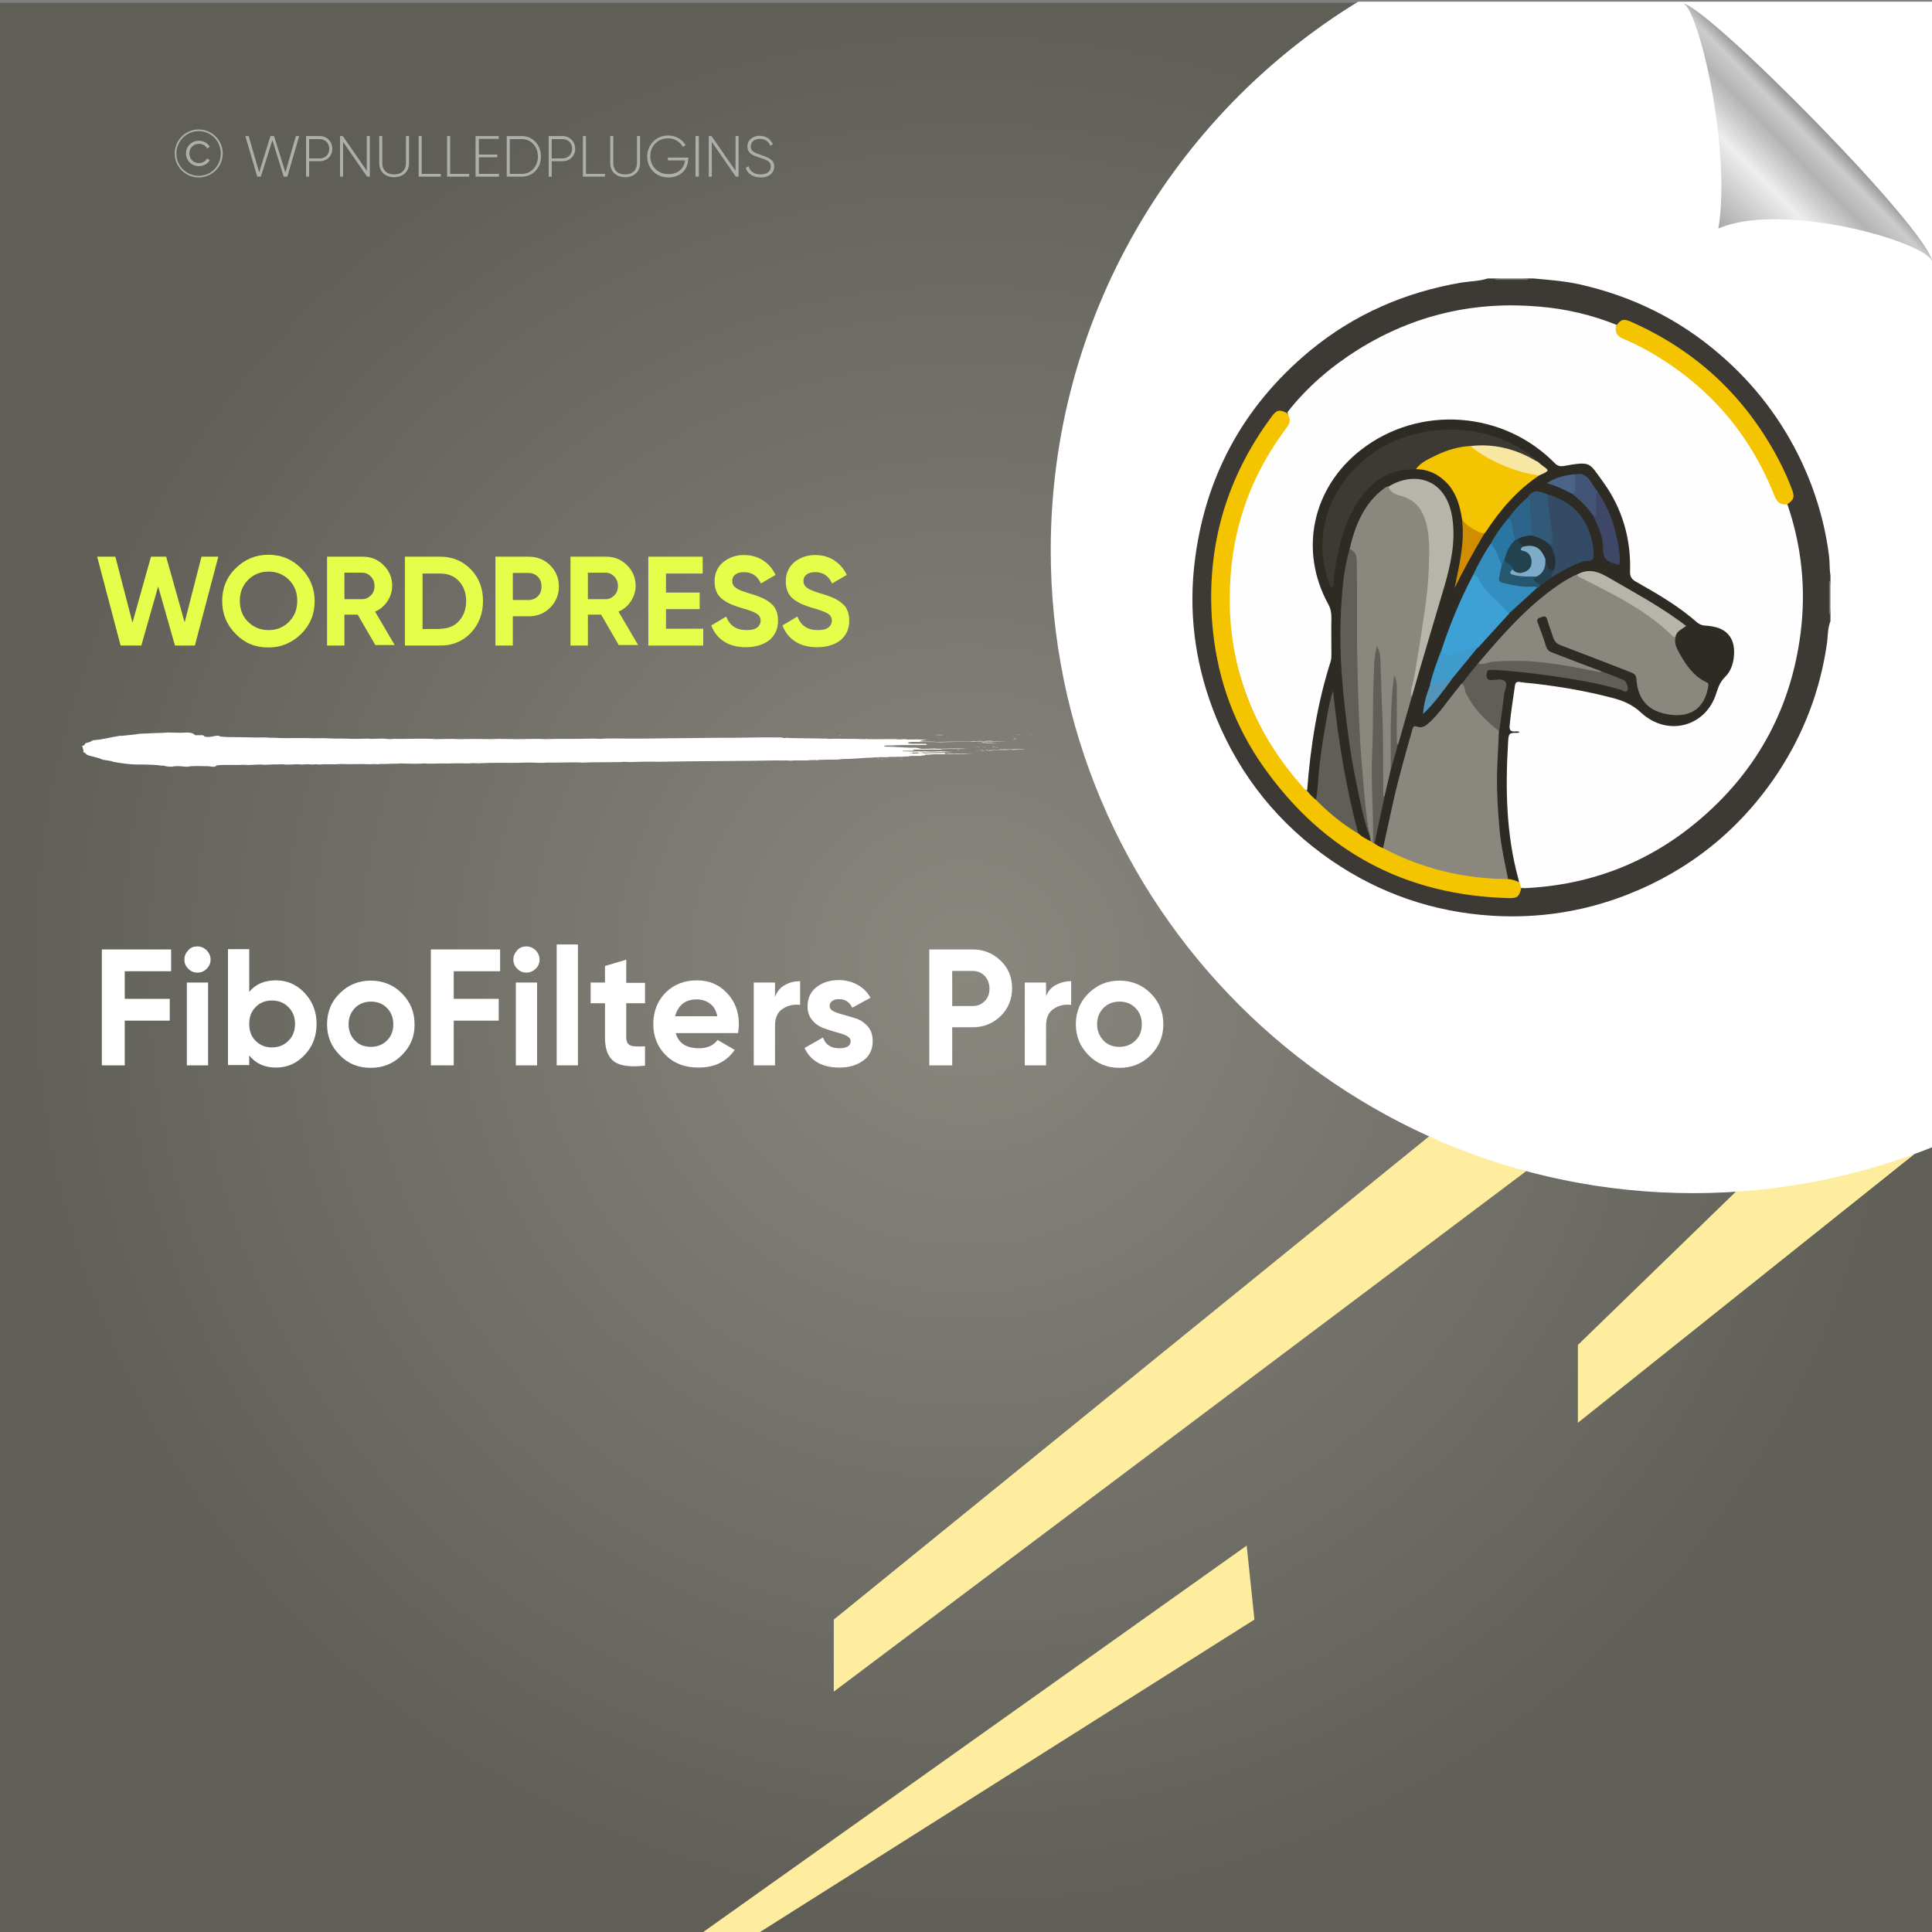 <?xml version="1.0" encoding="utf-8"?>
<!-- Generator: Adobe Illustrator 26.0.1, SVG Export Plug-In . SVG Version: 6.00 Build 0)  -->
<svg version="1.1" id="Layer_1" xmlns="http://www.w3.org/2000/svg" xmlns:xlink="http://www.w3.org/1999/xlink" x="0px" y="0px"
	 viewBox="0 0 700 700" style="enable-background:new 0 0 700 700;" xml:space="preserve">
<rect x="0" y="0" width="700" height="700" fill="#808080" stroke="none"/>
<style type="text/css">
	.st0{fill:url(#SVGID_1_);}
	.st1{fill:#FFED9F;}
	.st2{fill:#FFFFFF;}
	.st3{fill:none;}
	.st4{fill:#E3FF4A;}
	.st5{fill:#AEAFAC;}
	.st6{fill-rule:evenodd;clip-rule:evenodd;fill:#FFFFFF;}
	.st7{fill:url(#path4572_00000044138236156009852620000005835623912936382113_);}
	.st8{fill:#3D3934;}
	.st9{fill:#74716D;}
	.st10{fill:#74716E;}
	.st11{fill:#FEFEFE;}
	.st12{fill:#F4C400;}
	.st13{fill:#2E2A24;}
	.st14{fill:#8A877F;}
	.st15{fill:#5F5F58;}
	.st16{fill:#B7B4AA;}
	.st17{fill:#3DA1D7;}
	.st18{fill:#344B65;}
	.st19{fill:#348EC0;}
	.st20{fill:#F8E6A3;}
	.st21{fill:#3F4766;}
	.st22{fill:#335978;}
	.st23{fill:#3F9BCC;}
	.st24{fill:#D08D00;}
	.st25{fill:#2C6589;}
	.st26{fill:#435577;}
	.st27{fill:#2976A2;}
	.st28{fill:#255771;}
	.st29{fill:#606059;}
	.st30{fill:#5295B8;}
	.st31{fill:#496487;}
	.st32{fill:#25414F;}
	.st33{fill:#273032;}
	.st34{fill:#234250;}
	.st35{fill:#7EABC7;}
</style>
<radialGradient id="SVGID_1_" cx="350" cy="349" r="350" gradientTransform="matrix(1 0 0 -1 0 700)" gradientUnits="userSpaceOnUse">
	<stop  offset="0" style="stop-color:#8A877F"/>
	<stop  offset="1" style="stop-color:#5F5F58"/>
</radialGradient>
<rect y="1" class="st0" width="700" height="700"/>
<g>
	<polygon class="st1" points="628.9,431.8 571.7,487.3 571.7,515.5 693.7,418.1 	"/>
	<polygon class="st1" points="517.8,411.7 302.1,586.8 302.1,612.9 553,424.3 	"/>
	<polygon class="st1" points="451.7,560 253.4,701 273.8,701 454.5,586.8 	"/>
</g>
<path class="st2" d="M700.5,0.6H492.1c-66.8,40.9-111.4,114.6-111.4,198.8c0,128.6,104.3,232.9,232.9,232.9c30.7,0,60-6,86.9-16.8
	V0.6z"/>
<g>
	<rect x="34.5" y="201.7" class="st3" width="334.6" height="69.9"/>
	<path class="st4" d="M43.7,233.9l-8.5-32.2h6.6l6.2,23.9l6.7-23.9h5.5l6.7,23.8l6.1-23.8h6.1l-8.5,32.2h-7.2l-6.1-21.4l-6.1,21.4
		H43.7z"/>
	<path class="st4" d="M109.1,229.7c-3.3,3.2-7.2,4.9-11.9,4.9c-4.7,0-8.6-1.6-11.8-4.9c-3.2-3.2-4.9-7.2-4.9-11.9s1.6-8.7,4.9-11.9
		c3.2-3.2,7.2-4.9,11.8-4.9c4.7,0,8.6,1.6,11.9,4.9c3.2,3.2,4.9,7.2,4.9,11.9S112.4,226.4,109.1,229.7z M89.9,225.3c2,2,4.5,3,7.4,3
		c2.9,0,5.4-1,7.4-3c2-2,3-4.5,3-7.6c0-3.1-1-5.6-3-7.6c-2-2-4.5-3-7.4-3c-2.9,0-5.4,1-7.4,3c-2,2-3,4.5-3,7.6
		C86.9,220.8,87.9,223.4,89.9,225.3z"/>
	<path class="st4" d="M136.1,233.9l-6.5-11.2h-4.8v11.2h-6.3v-32.2h12.9c3,0,5.5,1,7.6,3.1c2.1,2.1,3.1,4.6,3.1,7.5
		c0,2-0.6,3.8-1.7,5.5c-1.1,1.7-2.6,3-4.5,3.8l7.1,12.1H136.1z M124.8,207.6v9.5h6.5c1.2,0,2.2-0.5,3.1-1.4c0.9-0.9,1.3-2.1,1.3-3.4
		c0-1.3-0.4-2.4-1.3-3.4c-0.9-0.9-1.9-1.4-3.1-1.4H124.8z"/>
	<path class="st4" d="M159.5,201.7c4.4,0,8.1,1.5,11.1,4.6c3,3.1,4.4,6.9,4.4,11.5c0,4.5-1.5,8.4-4.4,11.5c-3,3.1-6.6,4.6-11.1,4.6
		h-12.8v-32.2H159.5z M159.5,227.8c2.8,0,5.1-0.9,6.8-2.8c1.7-1.9,2.6-4.3,2.6-7.2c0-3-0.9-5.4-2.6-7.2c-1.7-1.9-4-2.8-6.8-2.8h-6.4
		v20.1H159.5z"/>
	<path class="st4" d="M191.5,201.7c3.1,0,5.7,1,7.8,3.1c2.1,2.1,3.2,4.6,3.2,7.7c0,3-1.1,5.6-3.2,7.7c-2.1,2.1-4.7,3.1-7.8,3.1h-5.7
		v10.6h-6.3v-32.2H191.5z M191.5,217.4c1.3,0,2.5-0.5,3.4-1.4c0.9-0.9,1.3-2.1,1.3-3.5c0-1.4-0.4-2.6-1.3-3.5
		c-0.9-0.9-2-1.4-3.4-1.4h-5.7v9.8H191.5z"/>
	<path class="st4" d="M224.3,233.9l-6.5-11.2H213v11.2h-6.3v-32.2h12.9c3,0,5.5,1,7.6,3.1c2.1,2.1,3.1,4.6,3.1,7.5
		c0,2-0.6,3.8-1.7,5.5c-1.1,1.7-2.6,3-4.5,3.8l7.1,12.1H224.3z M213,207.6v9.5h6.5c1.2,0,2.2-0.5,3.1-1.4c0.9-0.9,1.3-2.1,1.3-3.4
		c0-1.3-0.4-2.4-1.3-3.4c-0.9-0.9-1.9-1.4-3.1-1.4H213z"/>
	<path class="st4" d="M241.2,227.8h13.6v6.1h-19.9v-32.2h19.7v6.1h-13.3v6.9h12.2v6h-12.2V227.8z"/>
	<path class="st4" d="M270.3,234.5c-3.2,0-5.9-0.7-8-2.1c-2.2-1.4-3.7-3.4-4.6-5.8l5.4-3.2c1.3,3.3,3.7,4.9,7.4,4.9
		c1.8,0,3.1-0.3,3.9-1c0.8-0.6,1.2-1.5,1.2-2.4c0-1.1-0.5-2-1.5-2.6c-1-0.6-2.8-1.3-5.4-2c-1.4-0.4-2.7-0.9-3.7-1.3
		c-1-0.4-2-1-3-1.7c-1-0.7-1.8-1.6-2.3-2.7c-0.5-1.1-0.8-2.4-0.8-3.9c0-2.9,1-5.2,3.1-7c2.1-1.7,4.6-2.6,7.5-2.6
		c2.6,0,4.9,0.6,6.9,1.9c2,1.3,3.5,3,4.6,5.3l-5.3,3.1c-1.3-2.8-3.3-4.1-6.2-4.1c-1.3,0-2.4,0.3-3.1,0.9c-0.8,0.6-1.1,1.4-1.1,2.3
		c0,1,0.4,1.8,1.3,2.5c0.8,0.6,2.5,1.3,4.9,2c1,0.3,1.7,0.5,2.2,0.7c0.5,0.2,1.2,0.4,2.1,0.8c0.9,0.4,1.5,0.7,2,1
		c0.5,0.3,1,0.7,1.6,1.2c0.6,0.5,1.1,1.1,1.4,1.6c0.3,0.6,0.6,1.2,0.8,2c0.2,0.8,0.3,1.6,0.3,2.6c0,3-1.1,5.3-3.2,7.1
		C276.5,233.6,273.7,234.5,270.3,234.5z"/>
	<path class="st4" d="M296.1,234.5c-3.2,0-5.9-0.7-8-2.1c-2.2-1.4-3.7-3.4-4.6-5.8l5.4-3.2c1.3,3.3,3.7,4.9,7.4,4.9
		c1.8,0,3.1-0.3,3.9-1c0.8-0.6,1.2-1.5,1.2-2.4c0-1.1-0.5-2-1.5-2.6c-1-0.6-2.8-1.3-5.4-2c-1.4-0.4-2.7-0.9-3.7-1.3
		c-1-0.4-2-1-3-1.7c-1-0.7-1.8-1.6-2.3-2.7c-0.5-1.1-0.8-2.4-0.8-3.9c0-2.9,1-5.2,3.1-7c2.1-1.7,4.6-2.6,7.5-2.6
		c2.6,0,4.9,0.6,6.9,1.9c2,1.3,3.5,3,4.6,5.3l-5.3,3.1c-1.3-2.8-3.3-4.1-6.2-4.1c-1.3,0-2.4,0.3-3.1,0.9c-0.8,0.6-1.1,1.4-1.1,2.3
		c0,1,0.4,1.8,1.3,2.5c0.8,0.6,2.5,1.3,4.9,2c1,0.3,1.7,0.5,2.2,0.7c0.5,0.2,1.2,0.4,2.1,0.8c0.9,0.4,1.5,0.7,2,1
		c0.5,0.3,1,0.7,1.6,1.2c0.6,0.5,1.1,1.1,1.4,1.6c0.3,0.6,0.6,1.2,0.8,2c0.2,0.8,0.3,1.6,0.3,2.6c0,3-1.1,5.3-3.2,7.1
		C302.4,233.6,299.6,234.5,296.1,234.5z"/>
</g>
<g>
	<rect x="33" y="344" class="st3" width="409.8" height="247.8"/>
	<path class="st2" d="M62,351.9H45.2v10h16.3v7.9H45.2V386h-8.3v-42H62V351.9z"/>
	<path class="st2" d="M71.5,352.4c-1.3,0-2.4-0.5-3.3-1.4c-0.9-0.9-1.4-2-1.4-3.3c0-1.3,0.5-2.4,1.4-3.4c0.9-1,2-1.4,3.3-1.4
		c1.3,0,2.4,0.5,3.4,1.4c0.9,1,1.4,2.1,1.4,3.4c0,1.3-0.5,2.4-1.4,3.3C74,351.9,72.9,352.4,71.5,352.4z M67.7,386v-30h7.7v30H67.7z"
		/>
	<path class="st2" d="M100,355.2c4,0,7.5,1.5,10.4,4.6c2.9,3.1,4.3,6.8,4.3,11.2c0,4.4-1.4,8.2-4.3,11.2c-2.9,3.1-6.3,4.6-10.4,4.6
		c-4.2,0-7.4-1.5-9.7-4.4v3.5h-7.7v-42h7.7v15.5C92.5,356.6,95.8,355.2,100,355.2z M92.6,377.1c1.6,1.6,3.5,2.4,5.9,2.4
		s4.4-0.8,6-2.4c1.6-1.6,2.4-3.6,2.4-6.1c0-2.5-0.8-4.5-2.4-6.1c-1.6-1.6-3.6-2.4-6-2.4s-4.4,0.8-5.9,2.4c-1.6,1.6-2.3,3.6-2.3,6.1
		C90.3,373.5,91,375.5,92.6,377.1z"/>
	<path class="st2" d="M145.6,382.3c-3.1,3.1-6.8,4.6-11.3,4.6s-8.2-1.5-11.2-4.6c-3.1-3.1-4.6-6.8-4.6-11.2c0-4.4,1.5-8.2,4.6-11.2
		c3.1-3.1,6.8-4.6,11.2-4.6s8.2,1.5,11.3,4.6c3.1,3.1,4.6,6.8,4.6,11.2C150.3,375.5,148.7,379.2,145.6,382.3z M128.6,377
		c1.5,1.6,3.5,2.3,5.8,2.3c2.3,0,4.3-0.8,5.8-2.3c1.6-1.6,2.3-3.5,2.3-5.9c0-2.4-0.8-4.4-2.3-5.9c-1.6-1.6-3.5-2.3-5.8-2.3
		c-2.3,0-4.3,0.8-5.8,2.3c-1.5,1.6-2.3,3.5-2.3,5.9C126.3,373.4,127,375.4,128.6,377z"/>
	<path class="st2" d="M181.2,351.9h-16.8v10h16.3v7.9h-16.3V386h-8.3v-42h25.1V351.9z"/>
	<path class="st2" d="M190.7,352.4c-1.3,0-2.4-0.5-3.3-1.4c-0.9-0.9-1.4-2-1.4-3.3c0-1.3,0.5-2.4,1.4-3.4c0.9-1,2-1.4,3.3-1.4
		c1.3,0,2.4,0.5,3.4,1.4c0.9,1,1.4,2.1,1.4,3.4c0,1.3-0.5,2.4-1.4,3.3C193.1,351.9,192,352.4,190.7,352.4z M186.9,386v-30h7.7v30
		H186.9z"/>
	<path class="st2" d="M201.7,386v-43.8h7.7V386H201.7z"/>
	<path class="st2" d="M233.7,363.5h-6.8v12.5c0,1,0.3,1.8,0.8,2.3c0.5,0.5,1.3,0.8,2.3,0.8c1,0.1,2.2,0.1,3.7,0v7
		c-5.3,0.6-9.1,0.1-11.2-1.5c-2.2-1.6-3.3-4.5-3.3-8.6v-12.5h-5.2V356h5.2V350l7.7-2.3v8.4h6.8V363.5z"/>
	<path class="st2" d="M244.8,374.2c1,3.8,3.9,5.6,8.5,5.6c3,0,5.2-1,6.7-3l6.2,3.6c-3,4.3-7.3,6.4-13.1,6.4c-5,0-8.9-1.5-11.9-4.5
		s-4.5-6.8-4.5-11.3c0-4.5,1.5-8.3,4.4-11.3c3-3,6.8-4.5,11.4-4.5c4.4,0,8,1.5,10.9,4.6c2.9,3,4.3,6.8,4.3,11.3c0,1-0.1,2.1-0.3,3.2
		H244.8z M244.6,368.2h15.3c-0.4-2-1.3-3.6-2.7-4.6c-1.4-1-3-1.5-4.7-1.5c-2.1,0-3.8,0.5-5.2,1.6C246,364.8,245.1,366.3,244.6,368.2
		z"/>
	<path class="st2" d="M280.8,361.2c0.7-1.9,1.9-3.4,3.6-4.3c1.7-1,3.5-1.4,5.5-1.4v8.6c-2.4-0.3-4.5,0.2-6.3,1.4
		c-1.9,1.2-2.8,3.3-2.8,6.2V386h-7.7v-30h7.7V361.2z"/>
	<path class="st2" d="M300.6,364.5c0,0.8,0.5,1.5,1.6,2c1.1,0.5,2.3,0.9,3.9,1.3c1.5,0.4,3,0.9,4.6,1.4c1.5,0.6,2.8,1.6,3.9,2.9
		c1.1,1.4,1.6,3.1,1.6,5.1c0,3.1-1.2,5.5-3.5,7.1c-2.3,1.7-5.2,2.5-8.6,2.5c-6.2,0-10.4-2.4-12.6-7.1l6.7-3.8
		c0.9,2.6,2.8,3.9,5.9,3.9c2.8,0,4.1-0.9,4.1-2.6c0-0.8-0.5-1.4-1.6-2c-1.1-0.5-2.4-0.9-3.9-1.3c-1.5-0.4-3-0.9-4.6-1.5
		c-1.5-0.6-2.8-1.5-3.9-2.9c-1.1-1.3-1.6-2.9-1.6-4.9c0-3,1.1-5.3,3.3-7c2.2-1.7,4.9-2.5,8.1-2.5c2.4,0,4.7,0.6,6.7,1.7
		c2,1.1,3.6,2.7,4.7,4.7l-6.6,3.6c-1-2-2.6-3.1-4.8-3.1c-1,0-1.8,0.2-2.5,0.7S300.6,363.8,300.6,364.5z"/>
	<path class="st2" d="M352.4,344c4,0,7.4,1.4,10.2,4.1c2.8,2.7,4.1,6.1,4.1,10s-1.4,7.3-4.1,10c-2.8,2.7-6.2,4.1-10.2,4.1H345V386
		h-8.3v-42H352.4z M352.4,364.5c1.8,0,3.2-0.6,4.4-1.8c1.2-1.2,1.7-2.7,1.7-4.5c0-1.8-0.6-3.4-1.7-4.6c-1.2-1.2-2.6-1.8-4.4-1.8H345
		v12.7H352.4z"/>
	<path class="st2" d="M378.9,361.2c0.7-1.9,1.9-3.4,3.6-4.3s3.5-1.4,5.6-1.4v8.6c-2.4-0.3-4.5,0.2-6.3,1.4c-1.9,1.2-2.8,3.3-2.8,6.2
		V386h-7.7v-30h7.7V361.2z"/>
	<path class="st2" d="M416.9,382.3c-3.1,3.1-6.8,4.6-11.3,4.6c-4.4,0-8.2-1.5-11.2-4.6c-3.1-3.1-4.6-6.8-4.6-11.2
		c0-4.4,1.5-8.2,4.6-11.2c3.1-3.1,6.8-4.6,11.2-4.6c4.4,0,8.2,1.5,11.3,4.6c3.1,3.1,4.6,6.8,4.6,11.2
		C421.5,375.5,420,379.2,416.9,382.3z M399.8,377c1.5,1.6,3.5,2.3,5.8,2.3c2.3,0,4.3-0.8,5.8-2.3c1.6-1.6,2.3-3.5,2.3-5.9
		c0-2.4-0.8-4.4-2.3-5.9c-1.6-1.6-3.5-2.3-5.8-2.3c-2.3,0-4.3,0.8-5.8,2.3c-1.5,1.6-2.3,3.5-2.3,5.9
		C397.5,373.4,398.3,375.4,399.8,377z"/>
</g>
<g>
	<rect x="55.8" y="47.2" class="st3" width="304.9" height="46.6"/>
	<path class="st5" d="M63.3,55.6c0-4.8,3.9-8.7,8.7-8.7s8.7,3.9,8.7,8.7c0,4.8-3.9,8.7-8.7,8.7S63.3,60.4,63.3,55.6z M80,55.6
		c0-4.5-3.6-8.1-8-8.1s-8.1,3.6-8.1,8.1c0,4.5,3.6,8.1,8.1,8.1S80,60.1,80,55.6z M67.4,55.6c0-2.6,2-4.6,4.7-4.6
		c1.7,0,3.2,0.9,3.9,2.2l-1,0.6c-0.5-1.1-1.7-1.7-2.9-1.7c-2.1,0-3.5,1.6-3.5,3.5s1.4,3.5,3.5,3.5c1.2,0,2.4-0.6,2.9-1.7l1,0.6
		c-0.7,1.3-2.2,2.2-3.9,2.2C69.4,60.2,67.4,58.2,67.4,55.6z"/>
	<path class="st5" d="M88.9,49.3h1.2l3.8,13.2L98,49.3h1.3l4.1,13.2l3.8-13.2h1.2L104.1,64h-1.3l-4.1-13.2L94.5,64h-1.3L88.9,49.3z"
		/>
	<path class="st5" d="M120.4,53.9c0,2.6-1.9,4.5-4.6,4.5H112V64h-1.1V49.3h5C118.5,49.3,120.4,51.3,120.4,53.9z M119.3,53.9
		c0-2-1.4-3.5-3.5-3.5H112v7h3.9C117.9,57.4,119.3,55.9,119.3,53.9z"/>
	<path class="st5" d="M134,49.3V64h-1l-8.7-12.6V64h-1.1V49.3h1l8.7,12.6V49.3H134z"/>
	<path class="st5" d="M137.4,59.1v-9.8h1.1v9.8c0,2.4,1.5,4.1,4.3,4.1c2.8,0,4.3-1.7,4.3-4.1v-9.8h1.1v9.8c0,3.1-2.2,5.1-5.4,5.1
		S137.4,62.2,137.4,59.1z"/>
	<path class="st5" d="M159.7,63v1h-8V49.3h1.1V63H159.7z"/>
	<path class="st5" d="M170,63v1h-8V49.3h1.1V63H170z"/>
	<path class="st5" d="M180.8,63v1h-8.5V49.3h8.4v1h-7.2v5.7h6.7v1h-6.7V63H180.8z"/>
	<path class="st5" d="M196,56.7c0,4.1-2.9,7.3-6.9,7.3h-5.5V49.3h5.5C193.1,49.3,196,52.6,196,56.7z M194.9,56.7
		c0-3.5-2.4-6.3-5.8-6.3h-4.4V63h4.4C192.5,63,194.9,60.2,194.9,56.7z"/>
	<path class="st5" d="M208.4,53.9c0,2.6-1.9,4.5-4.6,4.5h-3.9V64h-1.1V49.3h5C206.4,49.3,208.4,51.3,208.4,53.9z M207.3,53.9
		c0-2-1.4-3.5-3.5-3.5h-3.9v7h3.9C205.8,57.4,207.3,55.9,207.3,53.9z"/>
	<path class="st5" d="M219.2,63v1h-8V49.3h1.1V63H219.2z"/>
	<path class="st5" d="M221.1,59.1v-9.8h1.1v9.8c0,2.4,1.5,4.1,4.3,4.1c2.8,0,4.3-1.7,4.3-4.1v-9.8h1.1v9.8c0,3.1-2.2,5.1-5.4,5.1
		S221.1,62.2,221.1,59.1z"/>
	<path class="st5" d="M249.3,57.8c0,3.5-2.7,6.5-7.1,6.5c-4.6,0-7.7-3.4-7.7-7.6s3.2-7.6,7.6-7.6c2.7,0,5.1,1.4,6.3,3.5l-1,0.6
		c-1-1.8-3-3.1-5.3-3.1c-3.9,0-6.5,2.9-6.5,6.5s2.7,6.5,6.6,6.5c3.6,0,5.7-2.2,6-5h-6.2v-1h7.4V57.8z"/>
	<path class="st5" d="M253.2,49.3V64H252V49.3H253.2z"/>
	<path class="st5" d="M267.6,49.3V64h-1l-8.7-12.6V64h-1.1V49.3h1l8.7,12.6V49.3H267.6z"/>
	<path class="st5" d="M270.2,60.8l1-0.6c0.5,1.8,2,3,4.4,3c2.5,0,3.7-1.3,3.7-2.9c0-1.8-1.6-2.4-3.8-3.1c-2.5-0.8-4.7-1.5-4.7-4.1
		c0-2.4,2-3.9,4.5-3.9c2.4,0,4,1.4,4.7,3.1l-0.9,0.5c-0.5-1.3-1.7-2.5-3.8-2.5c-2,0-3.3,1.2-3.3,2.8c0,1.8,1.5,2.3,3.6,3
		c2.6,0.9,4.9,1.7,4.9,4.2c0,2.4-1.9,4-4.8,4C272.8,64.3,270.8,62.9,270.2,60.8z"/>
</g>
<g>
	<g>
		<g>
			<rect x="29.8" y="265.4" class="st3" width="344.1" height="12.3"/>
			<path class="st6" d="M303.8,266.5c0.2,0,0.5-0.1,0.9-0.1C304.7,266.5,304.2,266.5,303.8,266.5z"/>
			<path class="st6" d="M317.6,274.8c0.3,0,1.1-0.1,1,0C318.1,274.9,317.9,274.8,317.6,274.8z"/>
			<path class="st6" d="M319,275c0.1-0.1,0.7,0,1.1,0C320.1,275.1,319.2,275,319,275z"/>
			<path class="st6" d="M323.2,273.7c0.2,0,0.8-0.1,1.1,0C324.2,273.8,323.6,273.7,323.2,273.7z"/>
			<path class="st6" d="M325.2,275.1c0.4-0.1,1-0.1,1.8-0.1C326.7,275.1,325.8,275,325.2,275.1z"/>
			<path class="st6" d="M330.4,268.5c0.9,0,2.8-0.1,3.4,0C332.7,268.4,331.4,268.6,330.4,268.5z"/>
			<path class="st6" d="M332.8,271.4c1.1-0.2,3.2,0,4.7-0.1c0.2,0.1-2.1,0-2.6,0.1c-0.3,0-0.6,0-0.9-0.1
				C333.6,271.4,333.3,271.5,332.8,271.4z"/>
			<path class="st6" d="M346.9,271.8c0-0.1,0.1-0.1,0.5-0.1c0.1,0,0.2,0.1,0.1,0.1C347.3,271.8,347.1,271.8,346.9,271.8z"/>
			<path class="st6" d="M352.7,270.8c0.9-0.1,3-0.1,4.2,0c0.2,0,0.2-0.1,0.5-0.1c0.7,0,2.3,0,0.7,0
				C356.2,270.8,354.8,270.7,352.7,270.8z"/>
			<path class="st6" d="M353.4,272.3c0.2,0,0.6-0.1,1.1-0.1C354.3,272.3,353.6,272.3,353.4,272.3z"/>
			<path class="st6" d="M354.8,268.4c0.2-0.1,0.9,0,1.4,0C355.9,268.4,355.2,268.4,354.8,268.4z"/>
			<path class="st6" d="M354.5,271.8c0.4-0.1,1.2-0.1,1.7-0.1C356.6,271.8,355.1,271.8,354.5,271.8z"/>
			<path class="st6" d="M355.2,272.2c0.3-0.1,1.2-0.1,1.8-0.1C356.6,272.2,355.8,272.2,355.2,272.2z"/>
			<path class="st6" d="M356.3,267.7c0.1-0.1,0.6-0.1,1.1-0.1C357.2,267.6,356.6,267.6,356.3,267.7z"/>
			<path class="st6" d="M356.9,268.4c0.5-0.1,2.2-0.1,3,0C358.9,268.4,358.1,268.4,356.9,268.4z"/>
			<path class="st6" d="M357.3,272.1c0.8-0.1,1.9,0,2.5,0C359.2,272.2,358.1,272.1,357.3,272.1z"/>
			<path class="st6" d="M359.3,270.7c0.3-0.1,0.8-0.1,1.2-0.1C360.6,270.8,359.8,270.7,359.3,270.7z"/>
			<path class="st6" d="M360.6,271c0.4-0.1,0.7,0,1.2,0C361.7,271.1,361,271,360.6,271z"/>
			<path class="st6" d="M361.9,271.4c0.2-0.1,1.3-0.1,1,0.1c-0.3,0-0.3,0-0.3-0.1C362.3,271.4,362.3,271.4,361.9,271.4z"/>
			<path class="st6" d="M365.1,269.1C364.3,269.2,363.1,269.1,365.1,269.1L365.1,269.1z"/>
			<path class="st6" d="M366.7,268c0.6-0.1,1.2,0,1.9,0C368.2,268,367,268,366.7,268z"/>
			<path class="st6" d="M367.2,267.8c-0.2-0.1,1-0.1,0.7,0C367.7,267.8,367.4,267.8,367.2,267.8z"/>
			<path class="st6" d="M368.6,266.3c0.2-0.1,0.7-0.1,1.1-0.1C369.5,266.3,368.8,266.3,368.6,266.3z"/>
			<path class="st6" d="M372.8,266.4C374,266.3,374.5,266.4,372.8,266.4L372.8,266.4z"/>
			<path class="st6" d="M339.1,266.3c0.2,0,0.6-0.1,0.8-0.1c0.5,0.1,1.3,0,1.9,0.1C341,266.4,340.2,266.3,339.1,266.3z"/>
			<path class="st6" d="M355.8,268.9c0.4,0,0.3,0.1,0.7,0c0,0-0.1,0.1-0.2,0.1c0.7,0,1.2,0,1.8,0c-0.1,0-0.2,0-0.2,0.1
				c0.8-0.2,1.8,0.1,3.6,0c-1.7,0.2-5.4,0-6.9,0.1c0.2-0.1,1.5,0,1.7-0.1C356.4,269,355.5,269.1,355.8,268.9z"/>
			<path class="st6" d="M357.4,271.7C357.5,271.7,357.5,271.7,357.4,271.7c0.1-0.1,0.7,0,0.8,0C357.9,271.8,356,271.8,357.4,271.7z"
				/>
			<path class="st6" d="M368.5,271.4c0,0,0,0.1,0,0.1c1,0,2.5,0,3.1,0.1c-1.1,0.1-3.5-0.1-4.4,0.1c-0.2,0-0.5,0-0.7-0.1
				c-2.6,0.2-5.5,0-8.3,0.1c1.2-0.3,4,0.1,5.4-0.2c0.2,0,0,0-0.2,0C364.8,271.5,366.9,271.6,368.5,271.4z"/>
			<path class="st6" d="M367.5,267.6c0.2-0.1,0.7-0.1,0.9-0.1C368.6,267.5,367.8,267.7,367.5,267.6z"/>
			<path class="st6" d="M67.7,265.4c-0.7,0-1.4,0.1-2.1,0.1c-1.6,0-3.1-0.1-4.8-0.1c-1.5,0.1-2.8,0.2-4.4,0.2
				c-1.1,0-1.5,0.1-2.3,0.1c-2.2,0.1-4,0.1-5,0.4c-1.6,0.2-3.5,0.3-4.9,0.5c-0.2,0-0.7,0-0.8,0c-3.5,0.5-5.6,1.3-9.7,1.6
				c-0.4,0.2-0.6,0.4-1.3,0.7c-0.3,0.1-1,0.2-1.2,0.3c-0.8,0.4-0.1,0.8-1.6,1.1c-0.1,0.1,0.2,0.1,0.3,0.2c0,0.7,0.6,1.4,0.2,2
				c1.1,0.3,0.8,0.7,1.7,1.1c0.5,0.2,1.5,0.4,2.2,0.6c0.7,0.2,1.5,0.4,2.2,0.6c0,0.2,1,0.3,1.1,0.5c1.2,0.1,2,0.3,3.2,0.5
				c0.1,0.1,0.4,0.1,0.4,0.2c2.5,0.4,5,0.9,8.4,1c0.3,0,1,0,1.3,0c2.5,0,6.4,0.1,7.7,0.4c0.5,0,0.4,0,0.9,0c0.3,0.1,1.6,0.4,2.8,0.4
				c0.4,0,1.1-0.2,2-0.2c1.3-0.1,2.5,0.2,3.7,0.2c0.5,0,1.1-0.2,1.7-0.2c1.5-0.1,4.5,0,5.7,0c1,0,1.3,0.2,2.1,0.2
				c0.7,0,1.2-0.2,1.1-0.4c1.9-0.5,6.8-0.1,9.8-0.3c2.2,0.2,4.2-0.1,6.3-0.1c0.4,0,0.9,0.1,1.3,0.1c0.7,0,1.7-0.1,2.6-0.1
				c1.6-0.1,2.9,0,4.2-0.1c2,0.3,3.4,0,5.1,0c0.6,0,1.2,0.1,1.9,0.1c0.6,0,1.2-0.1,1.8-0.1c0.6,0,1.3,0.1,1.9,0.1
				c0.5,0,0.8-0.1,1.2-0.1c0.5,0,0.8,0.1,1.3,0.1c0.6,0,1.1-0.1,1.7-0.1c2,0,4.2,0.1,6.2-0.1c3.5,0.2,6.5-0.1,10.6,0.1
				c1-0.1,1.8-0.1,2.9,0c0.2,0,0.2-0.1,0.6-0.1c2.1,0.1,4.4-0.2,6.6-0.1c0.1,0,0.2-0.1,0.3-0.1c3,0.1,6.9,0.2,9.3,0
				c1.9,0.2,4,0,6.3,0c1.1,0,2.1,0.1,3.1,0c2-0.1,4.6,0,6.4,0c0.6,0,1.1-0.1,1.7-0.1c1,0,2.1,0.1,3.1,0c4.1-0.2,8.8-0.1,12.4-0.1
				c1.1,0,2.1-0.1,3.3-0.1c2.1-0.1,4.2,0.1,6.3,0.1c0.5,0,1-0.1,1.5-0.1c1.2,0,2.4,0,3.7,0c3.2,0,6.4-0.2,9.4,0
				c3.9-0.2,9.5-0.1,14-0.2c1-0.2,2,0,3,0c3.2-0.1,7.3-0.2,10.7-0.1c14.1-0.3,28.8-0.2,42.8-0.5c1.1,0.1,2.8,0,3.7,0
				c0.2,0.1,0.8,0.1,1.3,0.1c1.7-0.2,3.9,0,6.2-0.1c0.6-0.2,1.9,0,2.7-0.2c0.4,0.1-0.5,0.1,0.1,0.2c1.4-0.4,6.3-0.2,8.4-0.3
				c-0.2,0-0.2-0.1,0-0.1c0.5,0.1,0.8-0.1,1.4-0.1c3.9,0,6.7-0.4,10.1-0.5c0.4,0,1.5,0.2,1.9,0.1c-0.6,0-1.4,0-1.3-0.2
				c1,0,2.3,0,3-0.1c1.2,0,1.9,0.1,3,0c0.3,0-0.3-0.2,0.3-0.1c1.7,0.1,2.6-0.1,4.2,0c0.5-0.1,2.3-0.2,2.9-0.1
				c0.5-0.1-0.6-0.1-0.1-0.2c1.4,0,2.7-0.1,4,0c0.3-0.1,0.5-0.2,1.1-0.2c0.4,0-0.1,0.1,0.4,0.1c0.5-0.1-0.4-0.1-0.3-0.2
				c0.7,0,0.6-0.1,0.9-0.2c1,0.1,1.7-0.1,2.6-0.1c0.9-0.1,2,0,2.9,0c0.8,0,1.1-0.1,2-0.1c0.7,0,1.3,0.1,2.1,0.1
				c0.4,0-0.3-0.1,0.3-0.1c2.7,0,5.5-0.1,7.5-0.3c-3.1,0.2-5.4,0-8.1,0.2c-0.4-0.1-1.2,0.1-1.6-0.1c-0.2,0.1,0.4,0.1-0.2,0.1
				c-0.2,0-0.3,0-0.6,0c0.4-0.2-0.2-0.2-0.4-0.3c-2.3,0-4.1,0.1-6.2,0.1c-0.4,0,0.3,0.1-0.2,0.1c-0.8,0-1.4,0-2.3,0
				c-0.3-0.1-0.9-0.2-0.6-0.3c2.7,0,6.4-0.2,9.6-0.2c1,0,2,0.1,2.6-0.1c-1.4,0.1-2.6-0.2-3.9-0.2c-1.6,0-3.4,0.2-5,0.1
				c-0.4,0-0.6-0.1-1-0.1c-0.3,0-0.9,0.1-1.2,0.1c-0.4,0-0.4-0.1-0.7-0.1c-0.7,0-1.2,0.1-2,0.1c-1.3,0-2.5-0.1-3.9-0.1
				c-0.3-0.1-0.1-0.2,0.2-0.2c1.6,0,1.9,0,3.6,0c-0.2,0-0.3,0-0.3-0.1c0.5,0,0.7,0,1.1,0c-1.2,0-1.1-0.2-0.7-0.3
				c3.1,0,6.9-0.1,9.4,0c0.3-0.1,0.5-0.1,0.9-0.2c2.9-0.1,6.1,0,9.1-0.1c-3.5-0.2-7.2-0.1-11.2,0c-0.2,0,0-0.1-0.4-0.1
				c-1.7,0.1-3.8,0.1-5.1,0.1c-0.6-0.1-1.2-0.3-1.7-0.4c-4.3,0.1-7.4-0.4-11.5-0.4c0-0.1-0.3-0.1-0.4-0.2c0.3-0.1,0.5-0.2,0.9-0.2
				c0.7,0,1.4-0.1,1.9,0c3.4-0.3,8.3-0.1,12.6-0.2c0.5-0.1,0.1-0.3-0.2-0.4c-2.1-0.1-3.9,0.1-6.1-0.1c-0.8-0.4,0-0.6,1.7-0.6
				c2.8,0,7.6,0,9.4,0.1c8.2-0.2,16.3-0.1,24.8-0.3c-4.7-0.1-9,0.1-13.2,0c0,0.1-0.1,0.1-0.5,0.1c-4.1,0-8.7,0-12.3,0.1
				c-1.5-0.2-4.4,0-6-0.2c0.4-0.3,1.6-0.5,3.2-0.6c-1.6,0-3.1-0.1-4.5-0.1c-1.1,0-3,0.1-3.6,0c-0.1,0,0.1-0.1-0.1-0.1
				c0.5,0-0.8,0-0.9,0c-0.6,0-0.5,0.1-1.2,0.1c-0.9,0-0.9,0-1.5-0.1c-3.2-0.1-6.3,0.1-9.4,0c-0.3,0-1,0-1,0c-0.3,0,0-0.1-0.4-0.1
				c-0.2,0-0.1,0.1-0.5,0.1c-1.2,0-2.6-0.1-3.9-0.1c-3.1,0-6.8-0.1-9.3,0c-0.6,0,0.2-0.1-0.6-0.1c-4.3-0.1-9-0.1-13.6-0.2
				c-0.4,0-0.1-0.1-0.6-0.1c-0.6,0-0.5,0.1-1.1,0.1c-0.4,0-0.7-0.1-0.9-0.2c-5.3-0.1-10.8,0-16.3,0.1c-5.1,0-10.3,0-15.1,0.1
				c-3.8,0-7.5,0.1-10.9,0.1c-4.6,0.1-8.6,0.1-12.9,0.1c-3.1,0-6.5-0.1-9.1,0c-0.5,0-1,0.1-1.5,0.1c-0.8,0-1.6-0.1-2.4-0.1
				c-2.1,0-4.3,0.1-6.5,0.1c-2.4,0-4.7,0-7,0c-1.3,0-2.6,0.1-3.9,0.1c-0.9,0-1.8-0.1-2.7-0.1c-2.5,0-5.1,0.1-7.5,0.1
				c-3.2,0-6.5-0.2-9.7,0c-3.6-0.1-7.9-0.1-11.4,0c-2.8-0.2-5.7,0-8.8,0c-0.3,0-0.6-0.1-0.9-0.1c-4.8-0.2-10.1,0.1-13.9,0
				c-1.5,0.2-2.7,0-4-0.1c-1.5,0-2.8,0.1-4.2,0.1c-0.5,0-0.9-0.1-1.3-0.1c-1.4,0-2.8,0.1-4.4,0.1c-2.3,0-4.8-0.2-7.5-0.1
				c-2.1-0.1-5.1-0.2-7.5-0.1c-4-0.2-8,0-12.1-0.1c-1.4,0-2.6-0.2-4-0.1c-1.4-0.2-3.2-0.1-4.9-0.1c-1.7,0-3.6-0.1-5.4-0.1
				c-2.6-0.1-5.8,0.1-7.8-0.3c-0.9-0.7-2.6,0.3-4.7,0.2c-1.1-0.1-1-0.3-1.4-0.6c-1-0.1-1.9,0-2.8,0C70,265.7,69.2,265.4,67.7,265.4z
				 M330,272.8c0,0,0,0.1,0.1,0.1C329.8,273,329.1,272.8,330,272.8z M330.3,272.7c1.2,0,3-0.1,3.9,0c0.2,0-0.2-0.2,0.2-0.2
				c0.5,0.1,1.2,0.1,2.1,0.1c0.1,0.2-1.8,0.1-1.8,0.3c-0.7,0-1,0-1.4,0.1c-1.4-0.1-1.8,0.1-2.8,0
				C330.7,272.8,330.2,272.9,330.3,272.7z"/>
		</g>
	</g>
</g>
<linearGradient id="path4572_00000165219810963544893700000004654967893087196549_" gradientUnits="userSpaceOnUse" x1="-0.583" y1="698.671" x2="-0.51" y2="698.747" gradientTransform="matrix(-474.815 0 0 493.443 381.513 -344709.812)">
	<stop  offset="0" style="stop-color:#999999"/>
	<stop  offset="0.101" style="stop-color:#CCCCCC"/>
	<stop  offset="0.262" style="stop-color:#B3B3B3"/>
	<stop  offset="0.543" style="stop-color:#EEEEEE"/>
	<stop  offset="1" style="stop-color:#AAAAAA"/>
</linearGradient>
<path id="path4572" style="fill:url(#path4572_00000165219810963544893700000004654967893087196549_);" d="M609.6,1.2
	c8.5,0.3,90.8,83.5,90.6,94.1c-0.1-7.2-54.2-22.7-77.6-12.5C627.4,54,615.2,1.8,609.6,1.2L609.6,1.2z"/>
<g>
	<path class="st8" d="M663.2,225.1c-1,2.4-0.9,5.1-1.2,7.6c-2.4,17.2-8.4,33-17.9,47.4c-13.6,20.5-32,35.3-54.9,44.2
		c-15.5,6-31.7,8.5-48.4,7.5c-21.3-1.3-40.9-8-58.5-20.1c-18.8-13-32.7-30.1-41.5-51.3c-7.2-17.5-10.1-35.7-8.2-54.5
		c3.3-31.9,17.3-58.3,42-78.8c16-13.2,34.4-21.2,54.8-24.7c3.2-0.5,6.5-0.5,9.6-1.5c0.8,0,1.5,0,2.3,0c4.2,0.4,8.4,0.4,12.6,0
		c0.6,0,1.2,0,1.8,0c5.5,0.5,11,0.9,16.5,2.1c19.1,4.3,36.1,12.6,50.9,25.4c12.6,10.8,22.5,23.8,29.6,38.8
		c5.1,10.9,8.5,22.3,10,34.3c0.3,2.3,0.1,4.6,0.5,6.9c0,0.6,0,1.2,0,1.8c-0.4,4.2-0.4,8.4,0,12.6
		C663.2,223.6,663.2,224.3,663.2,225.1z"/>
	<path class="st9" d="M554,100.9c-0.4,0.7-1,0.5-1.6,0.5c-3.1,0-6.3,0-9.4,0c-0.6,0-1.2,0.2-1.6-0.5
		C545.6,100.9,549.8,100.9,554,100.9z"/>
	<path class="st10" d="M663.2,222.8c-0.7-0.4-0.5-1-0.5-1.6c0-3.1,0-6.3,0-9.4c0-0.6-0.2-1.2,0.5-1.6
		C663.2,214.4,663.2,218.6,663.2,222.8z"/>
	<path class="st11" d="M647.6,182.7c5.2,15.2,6.8,30.7,4.8,46.6c-3.4,26.8-15.3,49.2-35.7,66.9c-18.4,16-40,24.5-64.4,25.6
		c-0.4,0-0.7-0.1-1.1-0.1c-1.3-0.5-0.8-1.8-1.3-2.6c-2.1-6.8-3-13.8-3.7-20.8c-0.9-9-0.3-18-0.4-27c0-1.1,0.3-2.2,0.4-3.4
		c0.3-2.8,0.3-2.8,3-2.9c-2.1,0.1-2.5-0.2-2.5-2.1c0.1-5,0.9-10,2-15c0.3-1.4,1.3-1.6,2.6-1.5c4.1,0.2,8.2,0.9,12.3,1.5
		c8.4,1.3,16.8,2.7,24.9,5.4c2.3,0.8,4.1,2,5.9,3.6c5.2,4.8,11.4,5.9,18,4.3c3.7-0.9,6.1-3.4,7.7-6.8c0.7-1.6,1.3-3.2,1.6-4.9
		c0.3-1.6,1.1-2.9,2.3-4c2.6-2.5,3.7-5.8,3.9-9.4c0.2-4.6-2.6-8.1-7.2-8.6c-3.5-0.4-6.2-1.8-8.8-4c-5.6-4.6-11.8-8.4-18.1-11.8
		c-2.9-1.6-3.8-3.5-3.7-6.7c0.1-12-3.8-22.6-10.9-32.3c-2.8-3.8-6.2-4.9-10.4-3.9c-3.2,0.8-5.3-0.2-7.5-2.4
		c-7.5-7.5-16.7-11.8-27.1-13.3c-15.4-2.3-29.5,1.1-41.6,11c-10.8,8.8-16.4,20.4-16.3,34.5c0,6.1,1.5,12,4.4,17.3
		c1.7,3.1,2.3,6.3,2.4,9.9c0.4,8.7-1,17-3.3,25.3c-2.7,9.8-4.1,19.9-4.9,30c-0.1,1.7-0.2,3.5-0.9,5.1c-1.2,0.5-1.8-0.5-2.4-1.2
		c-10.6-11.8-18.1-25.4-22.5-40.7c-3.2-11-4.3-22.1-3.8-33.5c0.4-9.7,2.3-19.2,5.6-28.4c3.5-9.9,8.3-19,14.6-27.4
		c1.4-1.8,1.4-3.7,1-5.7c7.1-9.1,15.8-16.5,25.5-22.6c20.2-12.6,42.2-17.7,65.8-15.6c9.6,0.8,19,3,27.9,6.6c0.3,2.7,2.1,3.9,4.5,5
		c9,3.9,17.2,9.2,24.6,15.7c8.3,7.2,15.4,15.4,21.1,24.8c3,5,5.8,10.2,7.7,15.8C644.1,181.6,645.9,181.9,647.6,182.7z"/>
	<path class="st12" d="M550.5,319.6c0.2,0.7,0.4,1.4,0.7,2.2c-0.8,3.1-1.4,3.7-4.7,3.6c-37.4-1-67-16.9-88.6-47.4
		c-10.4-14.7-16.5-31.2-18.4-49.1c-3-28.6,4-54.7,21.2-77.9c1.8-2.5,2.8-2.7,5.5-1.4c1.5,1.8,1.4,3.5,0,5.3
		c-11,14.6-17.8,30.9-19.9,49.1c-3.5,31.2,5.3,58.5,26.3,81.8c0.2,0.3,0.6,0.5,0.9,0.7c1.6,0.4,2.4,2,3.6,2.9
		c4.5,4.6,9.6,8.6,15,12.1c1.4,1.2,3,2,4.6,2.9c0.4,0.2,0.7,0.4,1.1,0.5c0.2,0.1,0.4,0.2,0.5,0.3c1.1,0.6,2.2,1.2,3.4,1.8
		c14,6.9,28.7,10.7,44.3,10.8C547.8,317.8,549.3,318.3,550.5,319.6z"/>
	<path class="st12" d="M647.6,182.7c-2.5,0.4-3.8-0.8-4.7-3.1c-9.1-23.1-24.7-40.7-46.4-52.8c-2.7-1.5-5.6-2.9-8.5-4.1
		c-2.1-0.9-3-2.4-2.5-4.6c1.9-2.5,2.7-2.7,5.5-1.5c23.5,10.4,41.3,27,53.3,49.7c1.9,3.6,3.6,7.3,5,11.1
		C650.3,180.1,650,181,647.6,182.7z"/>
	<path class="st13" d="M501.2,307.3c-1.2-0.4-2.3-1-3.2-1.7c-0.4-1.1-0.1-2.2,0.1-3.3c0.9-4.5,1.7-9.1,2.9-13.5
		c0.8-3.3,1.6-6.6,2.5-9.9c0.8-3.1,1.7-6.2,2.6-9.3c1.4-5.8,3.4-11.4,4.9-17.2c1.9-6.9,4.1-13.8,6.1-20.7
		c2.9-10.3,6.4-20.4,8.1-30.9c0.7-4.4,1.1-8.9,0.2-13.4c-1.1-5.5-3.1-10.4-8.8-12.4c-4.5-1.7-9-0.8-13.2,1.7
		c-5.1,2.8-8.2,7.3-10.6,12.4c-1.5,3.3-2.7,6.8-3.4,10.4c-2.9,12.6-3.5,25.5-2.8,38.3c1,18.9,3.4,37.6,7.8,56
		c0.7,2.8,1.4,5.7,2.2,8.5c0.2,0.8,0.8,1.7,0,2.5c-1.6-0.8-3.2-1.6-4.5-2.9c-0.7-0.8-1.1-1.7-1.4-2.8c-3.4-13.6-5.9-27.4-7.4-41.4
		c-0.3-2.4-0.5-4.8-0.4-6.8c0.1,1.3-0.3,3-0.6,4.7c-2.2,10.3-3.8,20.7-4.4,31.2c-0.1,1.1-0.1,2.3-1.1,3c-1.2-1-2.3-2-3.2-3.3
		c1.2-16,3.7-31.8,8.6-47.1c0.2-0.7,0.2-1.5,0.2-2.2c0-4.5-0.1-9,0-13.5c0-1.8-0.3-3.3-1.2-4.9c-10.6-19.4-5.7-42.1,11.9-55.8
		c21.2-16.5,51.9-14.2,70.6,5.2c0.8,0.8,1.4,0.9,2.5,0.7c10.4-1.8,9.3-1.6,14.7,5.8c7,9.7,10.1,20.7,9.7,32.6c0,1.6,0.4,2.4,1.7,3.2
		c8.1,4.6,16.2,9.2,23.1,15.5c0.5,0.5,1,0.6,1.6,0.6c1,0.1,1.9,0.1,2.9,0.3c5.6,0.7,8.6,4.2,8.4,9.8c-0.1,3.2-1,6.4-3.3,8.6
		c-1.7,1.7-2.4,3.5-3.1,5.7c-3.7,12.3-17.7,16.1-27.3,7.2c-3.2-3-6.7-4.4-10.6-5.4c-9.2-2.4-18.5-4-27.9-5.1
		c-1.8-0.2-3.6-0.3-5.4-0.6c-1.2-0.2-1.6,0.2-1.8,1.3c-0.7,4.7-1.4,9.4-1.9,14.1c-0.2,1.8,0.1,2.8,2.2,2.5c0.4-0.1,0.8,0.1,1.3,0.1
		c-0.1,0.2-0.2,0.4-0.3,0.4c-3.5,0-3.6,0-3.8,3.6c-1,16.6-0.7,33.1,3.7,49.2c0.1,0.4,0.2,0.9,0.3,1.3c-1.3-0.5-2.6-1.1-4.1-1.1
		c-0.7-0.5-0.8-1.2-1-2c-1.6-6.4-2.5-13-3-19.6c-0.4-4.3-0.5-8.7-0.6-13c-0.2-4.4,0.1-8.8,0.5-13.3c0.1-1.9,0.2-3.8,0.4-5.6
		c0.6-5.4,1.3-10.9,2.1-16.3c0.2-1.1-0.2-1.7-1.4-1.8c-0.9,0-1.8,0-2.7,0c-1.6,0-2.6-0.6-2.6-2.4c0-1.7,0.9-2.4,2.5-2.5
		c2.8-0.2,5.6,0.3,8.3,0.5c10.6,1,21,2.5,31.4,4.8c2.4,0.5,4.6,1.2,7,1.9c0.5,0.1,1,0.6,1.4,0.1c0.4-0.6,0-1.2-0.4-1.6
		c-0.4-0.7-1.2-0.9-1.8-1.2c-2.1-0.9-4.2-1.7-6.3-2.5c-5.9-2.2-11.8-4.5-17.7-6.8c-1.6-0.6-2.7-1.6-3.1-3.2
		c-0.7-2.6-1.9-5.1-2.7-7.7c-0.5-1.5-0.1-2.4,1.5-3c1.5-0.5,2.5-0.2,3,1.3c0.7,1.9,1.5,3.8,2.1,5.7c0.5,1.7,1.5,2.6,3.1,3.2
		c8,3,15.9,6.1,23.8,9.2c2.1,0.8,3.2,1.9,3.5,4.3c0.7,7.1,5.5,11,12.8,11.4c7.1,0.4,9.9-2.9,11.5-8.4c0.4-1.4,0.1-2.2-1.2-3
		c-5-3.2-8-7.8-10.1-13.2c-0.4-1.1-0.3-2.2,0-3.3c0.3-1.2,1-2.1,1.9-2.7c1.5-1,1-1.6-0.2-2.4c-6.8-4.9-14-9.1-21.3-13.2
		c-2.6-1.4-5.2-2.7-7.7-4.2c-2.7-1.6-5.1-0.3-7.5,0.4c-5.4,2.3-10.1,5.9-14.5,9.7c-8,6.7-14.7,14.7-21.6,22.5
		c-1.9,2.6-4.1,4.9-6,7.5c-3,3.9-5.9,7.8-9.1,11.5c-1.9,2.2-3.8,4.5-7.2,4.3c-1-0.1-1.2,0.8-1.4,1.5c-2.5,8.4-4.7,16.9-6.8,25.5
		c-1.1,4.5-1.9,9-2.8,13.5C502.3,305.4,502.4,306.7,501.2,307.3z"/>
	<path class="st14" d="M543.1,264.8c-0.2,5.4-0.6,10.8-0.7,16.2c-0.1,6.5,0.3,12.9,0.9,19.3c0.5,6.1,1.9,12.1,3.1,18.2
		c-16-0.1-31.1-3.7-45.3-11.2c1.2-5.5,2.4-11,3.6-16.4c2-8.9,4.5-17.7,7-26.5c0.3-1,0.5-1.6,1.8-1.1c1.9,0.7,3.3-0.5,4.6-1.7
		c3.5-3.3,6.2-7.4,9.2-11.1c0.8-0.9,1.5-1.9,2.2-2.8c0.8-0.2,1.1,0.5,1.2,1c1.8,6.2,6.5,10.3,10.9,14.5
		C542.2,263.7,542.9,264,543.1,264.8z"/>
	<path class="st14" d="M489,198.9c2-8.6,5.2-16.6,12.7-22.1c0.3-0.3,0.8-0.4,1.2-0.6c1.8,1.6,4,2.6,6.3,3.3c3.4,1.1,5.7,3.5,7,6.9
		c1.1,2.9,1.8,5.9,1.9,9c0.8,18.9-2.5,37.4-6.6,55.8c-0.1,0.5-0.2,0.9,0,1.3c-1.6,5.7-3.3,11.4-4.9,17.2c-1.5-0.6-1.1-2-1.1-3
		c-0.1-6.5,0-13-0.1-19.6c-0.6,8.1-0.9,16.2-0.8,24.3c0,2.5-0.2,4.9-0.7,7.4c-0.8,3.3-1.5,6.6-2.3,9.9c-1.1-0.1-0.9-1-1-1.7
		c-0.1-0.9-0.1-1.8-0.1-2.7c0.3-11.4-0.3-22.7-0.6-34c-0.1-4.5-0.2-9-0.9-13.5c-0.4,3.5-0.7,6.9-0.6,10.4
		c0.1,13.8-0.8,27.7-0.5,41.5c0.1,5,0.8,9.9,0.2,14.9c-0.1,0.7,0,1.4-0.5,1.9c-0.3-0.2-0.6-0.4-0.9-0.6c-0.1-0.7-0.3-1.4-0.4-2.1
		c-2.6-11.5-3.3-23.3-3.9-35.1c-0.4-8.4-0.5-16.8-0.9-25.2c-0.6-12-0.1-23.9-0.4-35.8C490.9,203.9,490.6,201.2,489,198.9z"/>
	<path class="st15" d="M476.8,289.8c0.8-4.2,0.8-8.5,1.3-12.7c0.9-7.7,2.2-15.4,3.8-23c0.3-1.2,0.6-2.5,1.1-3.7
		c1.8,17.4,4.6,34.6,9.1,51.6C486.4,298.6,481.4,294.5,476.8,289.8z"/>
	<path class="st15" d="M497.5,305.4c0.2-11.1-0.9-22.2-0.3-33.3c0.4-8.6,0.1-17.3,0.5-25.9c0.2-3.9,0-7.9,1.2-12.2
		c1.4,2.5,1.2,4.9,1.3,7.1c0.3,6.5,0.4,13.1,0.7,19.6c0.4,8.8,0.1,17.6,0.3,26.4c0,0.6-0.2,1.2,0.4,1.7c-1.2,5.6-2.4,11.3-3.6,16.9
		C497.8,305.5,497.6,305.5,497.5,305.4z"/>
	<path class="st14" d="M535.5,240.4c8.9-10.5,18-20.9,29.5-28.7c2.1-1.4,4.3-2.7,6.6-3.7c9.8,4.9,19.5,9.9,28.4,16.4
		c2.5,1.9,4.7,4.1,7.2,6.1c-0.8,2.4,0.3,4.5,1.4,6.4c2.4,4.2,5.1,8.2,9.7,10.3c0.9,0.4,0.7,1,0.6,1.7c-1.3,7.6-6.3,11.2-14.1,10
		c-7.5-1.1-11.4-5.3-11.9-12.9c-0.1-1.4-0.8-1.9-2-2.4c-8.5-3.3-16.9-6.6-25.4-9.8c-1.4-0.5-2.2-1.3-2.7-2.7
		c-0.7-2.2-1.6-4.4-2.2-6.6c-0.5-1.7-1.4-1.1-2.4-0.8c-1.2,0.3-1.5,0.8-1,2.1c1.1,2.8,2.1,5.6,3,8.5c0.4,1.1,1,1.7,2.1,2.1
		c6,2.3,11.9,4.6,17.9,6.8c-0.6,1.5-1.8,0.7-2.7,0.5c-5.7-0.9-11.4-2.2-17.1-2.8c-7.5-0.9-15.1-1.4-22.6,0.2
		C536.9,241.3,535.8,241.8,535.5,240.4z"/>
	<path class="st8" d="M513,170c-11.5-0.2-18.5,6.3-23.3,15.8c-4,8-5.7,16.8-6.6,25.7c0,0.4,0.2,1-0.4,1.2c-0.7,0.2-0.8-0.4-1-0.9
		c-2-5.7-3-11.4-2.4-17.6c1.1-10.5,5.7-19,13.2-26c6.5-6.1,14.4-9.9,23.2-11.6c10.1-1.9,19.9-1,29.5,3c3.4,1.4,6.5,3.4,9.5,5.4
		c0.9,0.6,1.8,1.3,2.3,2.4c-0.8,0.5-1.4,0-2.1-0.4c-6.8-3.9-14.2-5.4-22-4.9C525.6,162.8,519,165.6,513,170z"/>
	<path class="st12" d="M513,170c1.9-2.7,4.9-3.8,7.7-5.2c3.8-1.8,7.8-3,12.1-3.2c1.6,0.3,2.7,1.5,4,2.3c5.8,3.5,12,6.1,18.6,7.4
		c0.8,0.2,1.7,0.2,2.2,1c-7.9,5.3-14,12.4-19.2,20.3c-0.2,0.3-0.5,0.6-0.7,0.8c-3.1,0-7.1-2.7-8-5.4c-0.7-4.5-1.9-8.9-5-12.5
		C521.6,172.1,517.8,170,513,170z"/>
	<path class="st16" d="M511.5,252.6c-0.7-2.2,0.3-4.2,0.7-6.3c1.7-9.5,3.2-19.1,4.5-28.7c0.7-5.2,1-10.4,1.1-15.6
		c0.1-5.7,0-11.5-2.8-16.8c-1.5-2.7-3.7-4.2-6.4-5.2c-2.1-0.8-4.7-0.9-5.5-3.7c8.8-5.5,20.8-3.5,23.1,11.3c1.3,8.7-0.6,17-3,25.3
		C519.3,226.1,515.3,239.3,511.5,252.6z"/>
	<path class="st15" d="M489,198.9c3.2,1.3,2.5,4.3,2.6,6.6c0.2,9.8,0,19.5,0.1,29.3c0.2,9.9,0.4,19.8,0.9,29.7
		c0.4,8.1,1.1,16.1,1.8,24.1c0.4,4.8,1.1,9.5,1.7,14.2c-2.2-6.6-3.5-13.4-4.9-20.2c-1.8-8.9-3-17.8-4-26.8
		c-1.3-11.7-2-23.5-1.3-35.2C486.3,213.3,486.9,205.9,489,198.9z"/>
	<path class="st15" d="M535.5,240.4c2,0.7,3.8-0.6,5.8-0.7c4.8-0.3,9.6-0.4,14.4,0c8.1,0.6,16,2.3,23.9,3.8c0.2,0,0.4-0.2,0.6-0.3
		c2.4,0.9,4.7,1.8,7.1,2.8c0.6,0.2,1.4,0.5,1.7,1c0.5,1,1.1,2.2,0.6,3.2c-0.5,0.9-1.6,0-2.4-0.3c-8.2-2.4-16.6-3.8-25-5
		c-7.2-1-14.4-1.9-21.6-2.2c-1.4-0.1-2,0.3-2,1.9c0,1.4,0.5,1.8,1.9,1.8c1.6,0,3.7-0.7,4.8,0.5c1.1,1.1-0.1,3-0.3,4.5
		c-0.5,4.5-1.2,9-1.8,13.5c-4.9-3.7-9.2-8-12-13.6c-0.6-1.2-0.3-2.7-1.5-3.6C531.5,245.2,533.5,242.8,535.5,240.4z"/>
	<path class="st17" d="M522.3,235.4c3.1-9.3,6.8-18.3,11.4-27c1-0.7,1.8-0.1,2.2,0.7c2.3,4.3,6.1,7.3,9.4,10.8
		c0.6,0.7,1.6,1.2,1.5,2.4c-3.7,4.1-7.5,8.2-11.2,12.3c-3.2,1.3-6.4,2.5-9.8,3.1C523.5,238.1,522.7,237.5,522.3,235.4z"/>
	<path class="st18" d="M560.7,179.1c8.8,2.6,14.3,8.2,16.2,17.3c0.1,0.4,0.2,0.9,0.3,1.3c0.1,1.4,0.3,2.9,0.1,4.2
		c-0.3,2-2.2,1.1-3.3,1.4c-4.3,1.4-8.2,3.6-12,6c-0.7-1.1,0.3-2,0.4-3c0.6-2.3,0.5-4.6-0.6-6.8c-0.3-0.7-0.6-1.4-0.5-2.2
		c0.3-1.2,0.4-2.5,0.2-3.8c-0.7-3.6-0.5-7.3-1.4-10.9C559.9,181.5,559.8,180.2,560.7,179.1z"/>
	<path class="st19" d="M546.7,222.3c-1.9-2-3.8-4-5.8-5.9c-2.1-2-4-4.2-5.3-6.8c-0.4-0.8-1-1.3-1.9-1.2c1.8-3.9,3.9-7.7,6.3-11.3
		c0.9-0.2,1.4,0.4,1.8,1.1c1,2.2,2.3,4.4,2.8,6.8c0,0.3,0,0.6-0.1,0.9c-0.7,4.5-0.7,4.5,3.8,5.4c2.1,0.5,4.3,0.4,6.5,0.5
		c0.9,0,2-0.3,2.3,1C553.7,216,550.2,219.1,546.7,222.3z"/>
	<path class="st16" d="M607.1,230.5c-0.7,0.5-1.1,0-1.5-0.4c-7-6.9-15.5-11.8-24.1-16.3c-2.9-1.5-5.9-3-8.8-4.5
		c-0.5-0.3-1.2-0.4-1.2-1.2c3.7-2,6.9-1.3,10.5,0.7c9.1,5.3,18.3,10.2,26.8,16.4c0.7,0.5,1.3,1,2.1,1.6
		C609.5,227.9,607.6,228.6,607.1,230.5z"/>
	<path class="st20" d="M557.6,172.3c-8.5-1.3-16.3-4.5-23.3-9.4c-0.5-0.4-1-0.9-1.5-1.3c8.2-0.9,15.9,0.9,23,5
		c0.4,0.3,0.9,0.5,1.4,0.7c0.3,0.3,0.7,0.6,1,0.9C561.3,170.6,562,170.3,557.6,172.3z"/>
	<path class="st21" d="M578.8,178.1c3.7,5.3,5.9,11.2,7.2,17.5c0.5,2.6,1,5.1,0.9,7.8c0,1.3-0.5,1.5-1.5,0.9c-0.1,0-0.1-0.1-0.2-0.1
		c-3.2-0.6-4.5-2.2-4.4-5.7c0.1-4-1.7-7.7-3.4-11.3c0.4-2,0.2-4,0.3-6C577.8,180,577.7,178.9,578.8,178.1z"/>
	<path class="st22" d="M560.7,179.1c0.2,5,1.2,10,1.7,15c0.1,1.3,0.3,2.5-0.8,3.5c-2.4-1.4-5.2-1.9-7.3-4c-0.5-4.4-0.6-8.9-0.9-13.3
		C555.4,176.9,558.1,178.1,560.7,179.1z"/>
	<path class="st23" d="M522.3,235.4c0.6,1.9,1.9,2.1,3.7,1.7c2.4-0.6,4.7-1.3,7-2.2c0.8-0.3,1.6-0.3,2.4-0.3
		c-3.2,3.9-6.4,7.8-9.6,11.7c-1.8,1-3.9,1.4-5.8,2.1c-0.6,0.2-1.3,0.2-1.9-0.4C519.2,243.7,520.7,239.5,522.3,235.4z"/>
	<path class="st24" d="M529.7,188.1c2,2.8,4.9,4.2,8,5.4c-3.8,6.4-7.4,12.9-10.7,19.6C528.7,204.8,530.8,196.6,529.7,188.1z"/>
	<path class="st25" d="M553.5,180.3c0.7,0.6,1,1.3,1,2.2c-0.3,3.8,0.6,7.6,0.5,11.4c-1.4,1.1-3.2,0.9-4.7,1.7
		c-0.4,0.2-0.9,0.3-1.3,0c-1-1-1.1-2.4-1.4-3.7c-0.3-1.4-0.5-2.8-1.2-4C548.4,185.2,550.6,182.5,553.5,180.3z"/>
	<path class="st26" d="M578.8,178.1c-0.8,2.2-0.4,4.5-0.4,6.8c0,0.9,0.1,1.8-0.9,2.3c-2.1-3.1-4.7-5.8-7.7-8.1
		c0.5-2.4-0.3-4.9,0.9-7.2c2.7-0.7,4.4,0.6,5.8,2.8C577.2,175.8,578,177,578.8,178.1z"/>
	<path class="st27" d="M546.3,188c0.9,0.1,1.4,0.5,1.4,1.4c0.1,2.1,0.8,4.2,1.3,6.2c-1.3,2.4-2.9,4.7-3.6,7.5
		c-0.4,0.6-0.3,1.6-1.3,1.6c-1.3-2.6-1.7-5.6-4-7.7C541.7,193.9,543.9,190.9,546.3,188z"/>
	<path class="st28" d="M544.1,204.8c0.3-0.6,0.6-1.2,0.9-1.8c1.8,0.4,3.2,1.2,3.4,3.3c-0.4,0.8-0.3,1.3,0.7,1.6
		c1.6,0.4,3.2,0.4,4.9,0.4c0.8,0,1.6-0.1,2.4,0.3c-0.1,1.5,1.2,2.3,1.7,3.5c-0.2,0.4-0.5,0.7-1,0.9c-0.8-0.7-1.7-0.4-2.6-0.4
		c-3.4,0.1-6.6-0.6-9.9-1.4c-1.4-0.3-1.7-1-1.4-2.2C543.5,207.5,543.8,206.2,544.1,204.8z"/>
	<path class="st29" d="M503.9,278.8c0-11.4-0.3-22.7,1.2-34.1c0.8,1.4,1,2.8,1,4.4c0,6.1,0,12.2,0,18.3c0,0.8-0.3,1.7,0.4,2.3
		C505.7,272.8,504.8,275.8,503.9,278.8z"/>
	<path class="st30" d="M518.2,248.1c1.5,0.3,2.7-0.7,4-1.1c1.2-0.3,2.4-0.9,3.7-0.7c-3.2,4.3-6.4,8.7-10.3,12.4
		C515.8,255,516.9,251.5,518.2,248.1z"/>
	<path class="st31" d="M570.7,171.8c0,1.7,0,3.4,0,5.1c0,0.8-0.2,1.6-0.9,2.1c-2.9-1.4-5.7-3-9.4-3.9
		C563.8,172.8,567.2,172.2,570.7,171.8z"/>
	<path class="st32" d="M558.1,212c-0.6-0.4-1.2-0.9-1.8-1.3c-1.4-0.9-0.3-1.3,0.4-1.8c1.8-1.8,2.5-4,3-6.4c0.4-0.2,0.8,0.1,0.8,0.5
		c0.2,1.6,1.3,2.6,2.4,3.6c-0.3,0.9-0.6,1.8-0.9,2.7C560.8,210.3,559.6,211.4,558.1,212z"/>
	<path class="st33" d="M563,206.6c-2.6-0.1-2.5-2.3-3.1-4.1c-0.5-0.2-0.8-0.7-1-1.1c-1.4-2.4-3.3-3.5-6.1-3c-0.4,0.1-0.7,0-1.1-0.1
		c-1-0.8-2.3-1.3-1.8-3c1.5-0.9,3.2-1.2,5-1.3c2.5,0.6,4.9,1.7,6.8,3.6C563.3,200.4,564.2,203.3,563,206.6z"/>
	<path class="st34" d="M549.9,195.3c0,1.3,1.5,1.7,1.8,2.8c0.2,1.1,1.2,1.2,1.9,1.8c1.8,1.5,2.4,3.8,1.4,5.8
		c-0.9,1.8-2.9,2.7-5.1,2.3c-0.9-0.2-1.7-0.5-1.8-1.7c-0.2-1.9-2.1-2.1-3.1-3.3c0.8-2.7,1.7-5.4,4-7.3
		C549.3,195.5,549.6,195.4,549.9,195.3z"/>
	<path class="st35" d="M548,206.3c1.3,1.5,3,1.6,4.7,0.8c1.6-0.7,2.3-2.1,2.2-3.8c-0.1-2-1.2-3.3-3-3.7c-1.6-0.4-0.7-0.9-0.2-1.5
		c4.3-1,6.5,0.2,8.2,4.4c0.2,2.8-0.5,5.1-3.2,6.4c-2.7,0-5.4,0.1-8-0.5C547,208,546.7,207.5,548,206.3z"/>
</g>
</svg>
